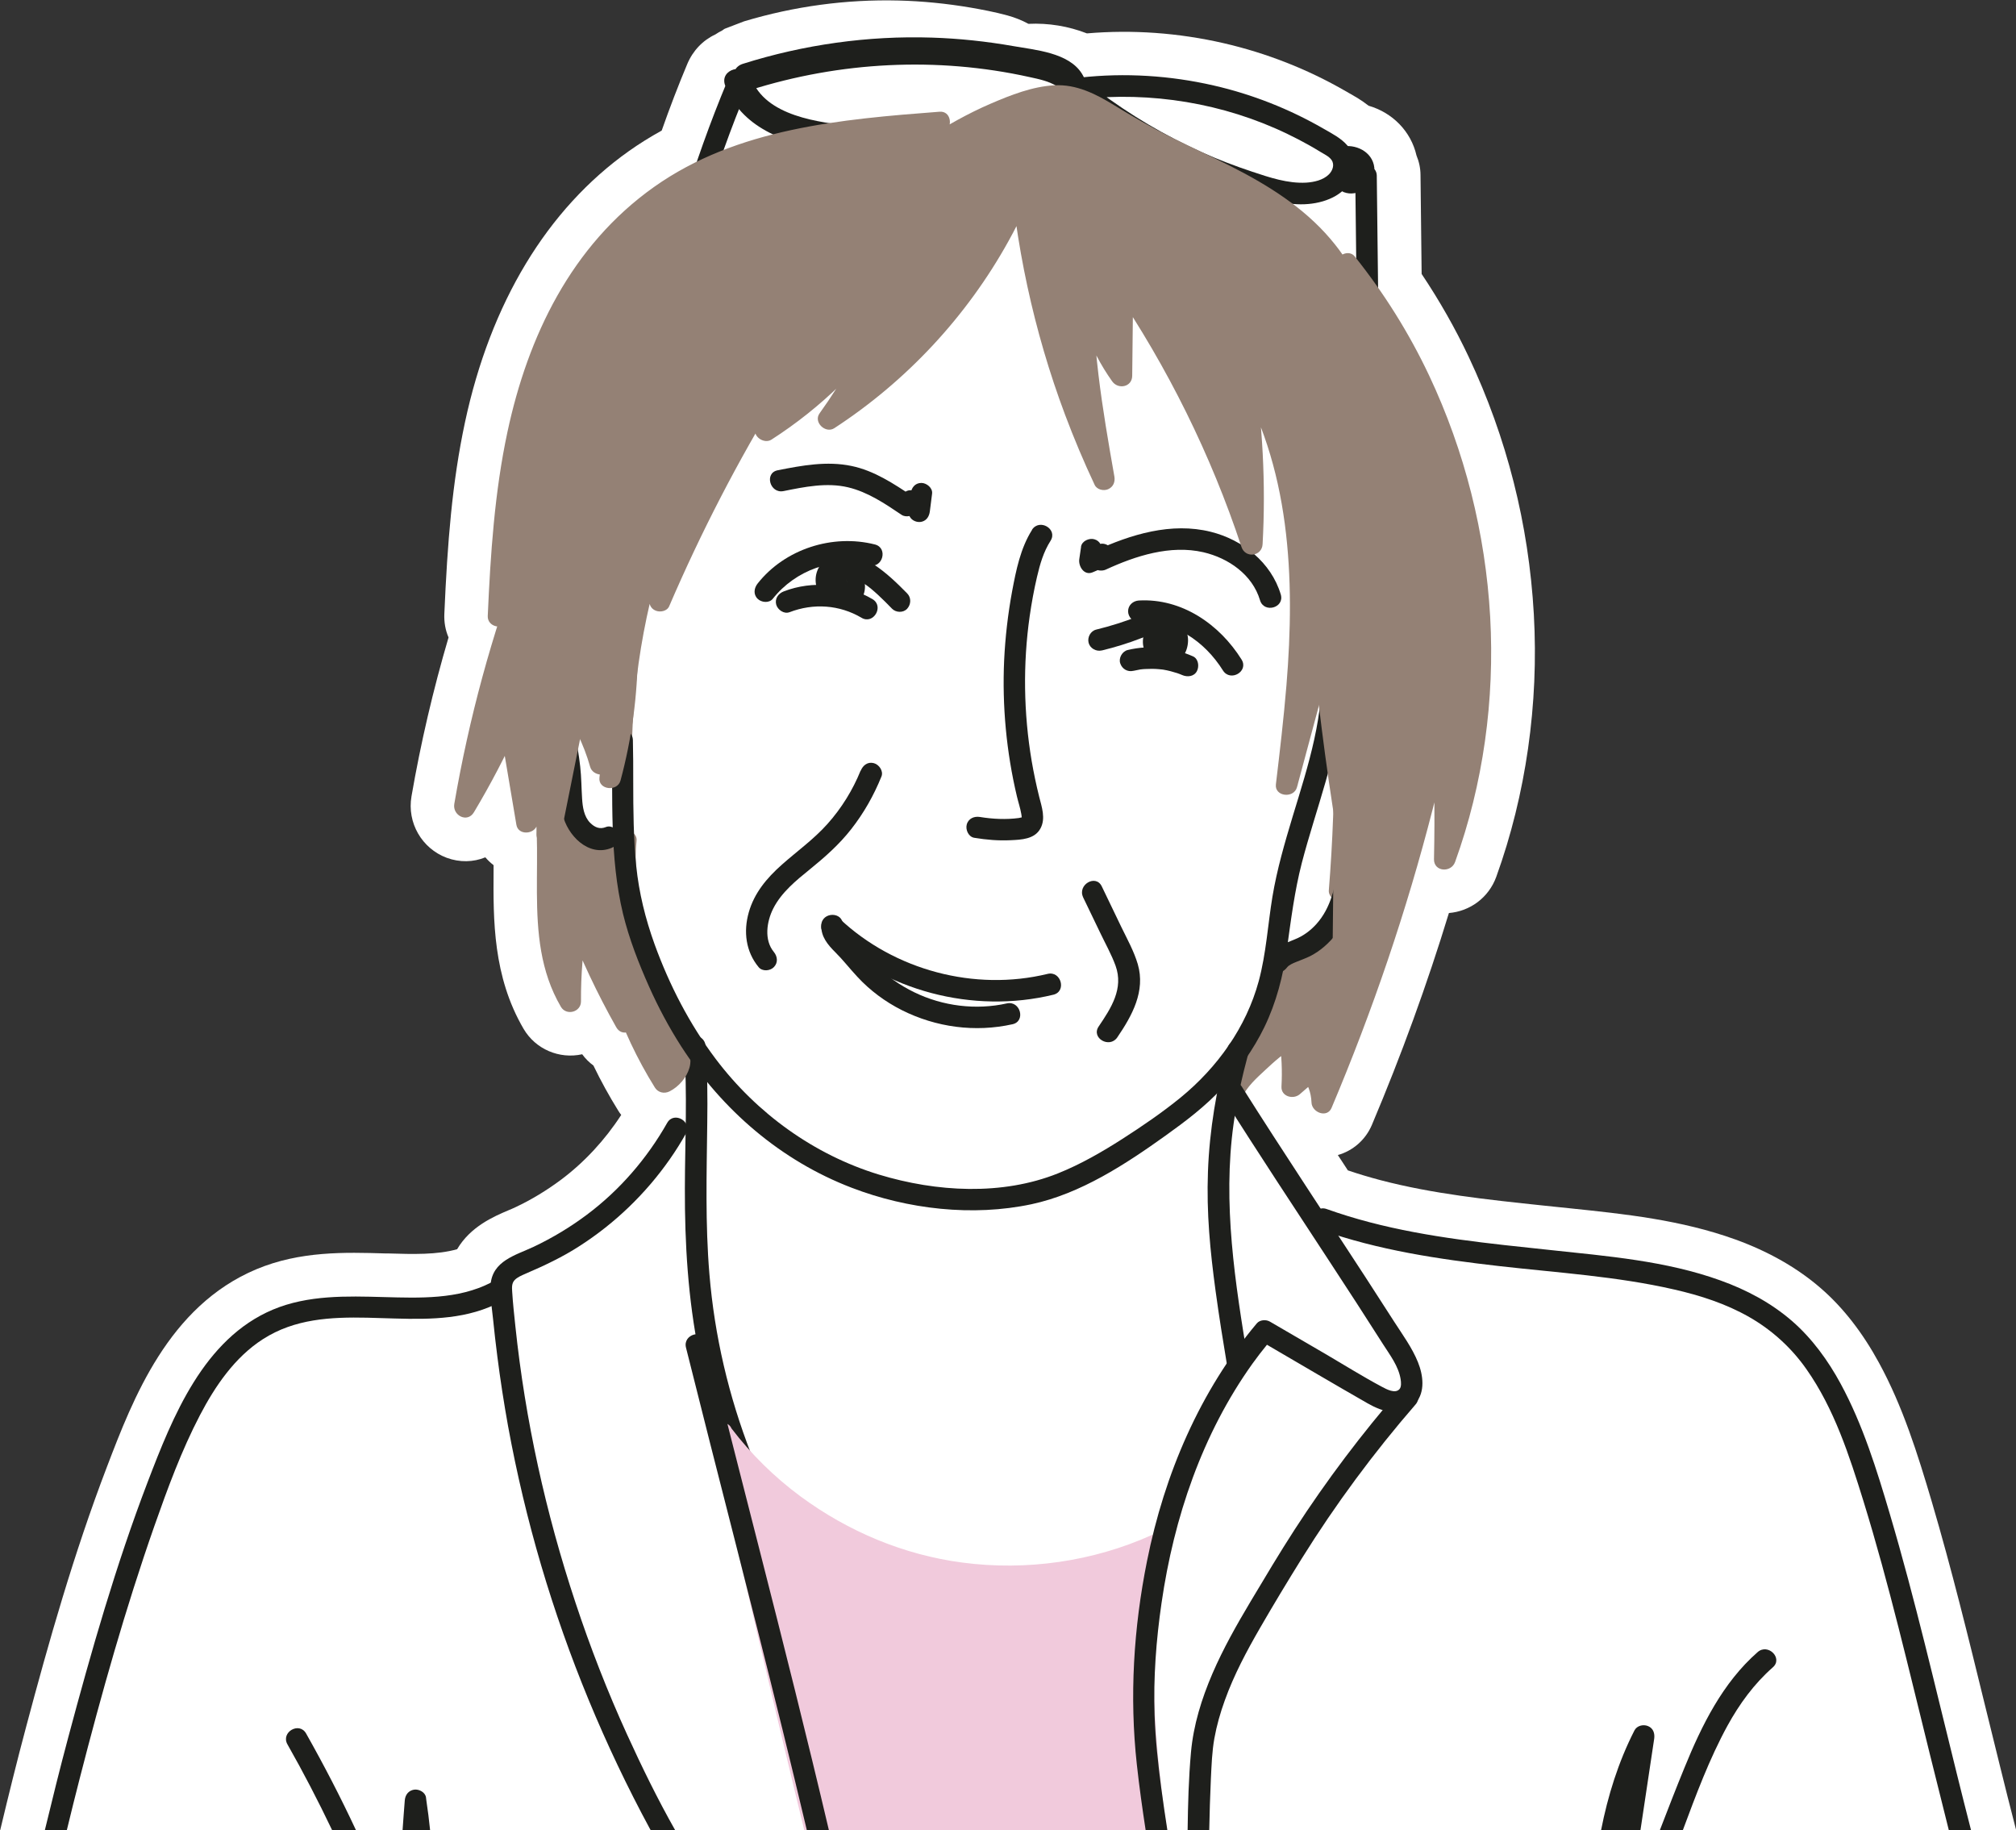 <svg width="195" height="177" viewBox="0 0 195 177" fill="none" xmlns="http://www.w3.org/2000/svg">
<rect x="0" y="0" width="195" height="177" fill="#333333" stroke="none"/>
<g clip-path="url(#clip0_62_4360)">
<path d="M70.103 2.78C70.011 2.838 69.928 2.888 69.846 2.955C69.621 3.063 69.406 3.188 69.198 3.329C67.995 3.887 67.016 4.894 66.469 6.209C65.614 8.249 64.784 10.405 64.004 12.627C62.892 13.243 61.831 13.901 60.835 14.608C52.928 20.21 47.443 29.292 44.971 40.862C43.734 46.664 43.278 52.465 42.979 59.383C42.946 60.19 43.087 60.956 43.386 61.647C41.892 66.724 40.689 71.885 39.801 77.021C39.362 79.56 40.797 82.057 43.203 82.956C44.465 83.422 45.784 83.389 46.945 82.914C47.186 83.197 47.452 83.447 47.742 83.672C47.742 83.838 47.742 84.013 47.742 84.18C47.709 88.983 47.675 94.426 50.646 99.504C51.799 101.468 54.097 102.451 56.313 101.959C56.62 102.384 56.993 102.75 57.4 103.05C58.122 104.548 58.926 106.005 59.789 107.395C59.881 107.545 59.98 107.695 60.088 107.828C58.512 110.258 56.52 112.406 54.264 114.096C52.878 115.128 51.401 116.027 49.858 116.751C49.625 116.859 49.385 116.968 49.136 117.067C47.767 117.65 45.51 118.616 44.216 120.813C42.282 121.363 39.951 121.296 37.511 121.221H37.246C33.388 121.105 29.015 120.98 24.792 122.753C16.287 126.324 12.861 135.28 10.355 141.831C7.127 150.263 4.688 158.895 2.539 166.961C1.651 170.282 0.821 173.637 0.017 177.008H195.017C194.452 174.835 193.913 172.68 193.39 170.557C192.917 168.651 192.453 166.745 191.98 164.838C190.403 158.404 188.777 151.753 186.86 145.252C185.475 140.574 184.048 136.021 181.758 131.817C180.165 128.887 178.273 126.448 176.116 124.584C173.851 122.619 171.079 121.038 167.86 119.873C162.6 117.975 157.148 117.409 151.871 116.859L149.308 116.593C143.798 116.01 138.596 115.461 133.535 114.137C132.464 113.854 131.402 113.538 130.373 113.188L129.793 112.298C129.668 112.098 129.535 111.907 129.403 111.707C130.846 111.299 132.074 110.258 132.697 108.793C135.543 102.059 138.04 95.201 140.147 88.3C142.189 88.133 143.997 86.81 144.727 84.804C147.598 76.863 148.851 68.081 148.362 59.408C147.872 50.701 145.748 42.327 142.064 34.519C140.77 31.772 139.235 29.075 137.509 26.495L137.401 16.939C137.401 16.281 137.26 15.632 137.011 15.033C136.48 12.71 134.704 10.896 132.373 10.222C131.693 9.68 131.004 9.298 130.448 8.981L130.158 8.815C126.482 6.692 122.516 5.136 118.367 4.178C113.978 3.171 109.531 2.855 105.133 3.229C103.341 2.53 101.408 2.214 99.475 2.305C98.852 1.964 98.164 1.689 97.434 1.49C96.181 1.148 94.953 0.924 93.916 0.741C91.567 0.341 89.211 0.108 86.904 0.05C81.843 -0.075 76.823 0.607 71.97 2.064" fill="white"/>
<path d="M70.144 8.24C71.621 12.294 75.894 13.842 79.827 14.458C84.756 15.224 89.825 15.357 94.729 14.358C97.193 13.859 99.599 13.035 101.839 11.886C103.615 10.979 106.104 9.439 104.644 7.117C103.366 5.086 100.147 4.836 98.031 4.461C95.426 4.004 92.787 3.721 90.14 3.637C83.959 3.438 77.745 4.312 71.845 6.176C70.244 6.684 70.924 9.223 72.542 8.715C81.254 5.96 90.63 5.469 99.566 7.45C100.512 7.658 101.408 7.833 102.238 8.34C102.578 8.54 102.445 8.474 102.263 8.632C101.856 8.981 101.284 9.223 100.819 9.472C98.993 10.438 97.044 11.137 95.036 11.612C90.97 12.585 86.73 12.636 82.582 12.203C79.263 11.853 74.011 11.254 72.667 7.558C72.094 5.985 69.564 6.659 70.136 8.257L70.144 8.24Z" fill="#1E1F1C"/>
<path d="M72.667 140.641C70.484 135.047 69.115 129.187 68.618 123.211C68.211 118.358 68.352 113.497 68.41 108.627C68.443 106.13 68.435 103.641 68.244 101.152C68.145 99.821 66.062 99.812 66.162 101.152C66.51 105.739 66.253 110.342 66.245 114.928C66.228 120.281 66.552 125.633 67.614 130.885C68.327 134.406 69.356 137.853 70.667 141.19C70.874 141.715 71.364 142.081 71.945 141.923C72.443 141.781 72.874 141.166 72.675 140.641H72.667Z" fill="#1E1F1C"/>
<path d="M111.821 177C108.959 157.13 111.921 149.373 111.921 149.373C104.802 152.602 96.579 153.335 89.004 151.404C81.428 149.472 74.55 144.903 69.821 138.651C69.821 138.651 75.131 161.75 78.881 177H111.829H111.821Z" fill="#F1CADC"/>
<path d="M70.974 148.257C72.509 154.841 74.052 161.417 75.62 167.985C76.342 170.99 77.055 173.995 77.794 177H79.951C79.379 174.669 78.806 172.33 78.242 169.991C76.624 163.282 75.048 156.556 73.48 149.83C72.915 147.408 72.401 144.969 71.837 142.547C79.528 150.421 90.547 154.558 101.615 153.26C104.619 152.91 107.548 152.194 110.36 151.12C110.111 152.336 109.97 153.584 109.846 154.775C109.207 160.793 109.564 166.928 110.253 172.921C110.41 174.278 110.584 175.634 110.784 176.983H112.874C112.85 176.841 112.825 176.7 112.808 176.55C111.862 169.916 111.298 163.132 111.787 156.439C111.821 155.932 111.87 155.432 111.92 154.925C111.945 154.7 111.97 154.483 111.995 154.259C112.011 154.15 112.02 154.034 112.036 153.926C112.045 153.859 112.053 153.801 112.061 153.767C112.161 153.077 112.269 152.394 112.401 151.711C112.534 151.029 112.733 150.38 112.908 149.714C112.908 149.689 112.924 149.664 112.932 149.639C113.298 148.69 112.136 148.132 111.406 148.457C105.714 151.021 99.284 151.936 93.094 151.12C87.427 150.38 82.017 148.107 77.421 144.711C74.915 142.863 72.65 140.632 70.758 138.152C70.6 137.794 70.293 137.627 69.962 137.611C69.746 137.569 69.522 137.602 69.298 137.727C68.899 137.96 68.642 138.56 68.841 139.009C69.547 142.081 70.26 145.161 70.974 148.232V148.257Z" fill="#F1CADC"/>
<path d="M70.352 7.841C68.692 11.82 67.24 15.882 66.004 20.011C65.622 21.301 67.63 21.851 68.012 20.569C69.24 16.44 70.692 12.37 72.36 8.399C72.575 7.883 72.127 7.25 71.629 7.117C71.032 6.951 70.567 7.325 70.352 7.85V7.841Z" fill="#1E1F1C"/>
<path d="M104.52 9.589C111.332 8.832 118.343 9.972 124.524 12.952C125.229 13.293 125.926 13.651 126.607 14.034C126.98 14.242 127.345 14.459 127.71 14.683C128.075 14.908 128.556 15.124 128.797 15.474C129.112 15.932 128.897 16.515 128.532 16.872C127.976 17.422 127.104 17.613 126.349 17.663C124.566 17.763 122.798 17.164 121.122 16.606C119.446 16.048 117.87 15.449 116.293 14.742C112.709 13.135 109.315 11.121 106.179 8.765C105.731 8.424 105.017 8.69 104.752 9.14C104.445 9.672 104.677 10.23 105.125 10.571C108.237 12.902 111.597 14.9 115.14 16.498C116.94 17.314 118.791 18.038 120.666 18.654C122.541 19.27 124.566 19.911 126.565 19.728C128.391 19.569 130.415 18.712 130.921 16.764C131.17 15.807 130.971 14.816 130.324 14.067C129.718 13.36 128.814 12.902 128.017 12.444C124.715 10.538 121.106 9.115 117.388 8.266C113.174 7.3 108.809 7.025 104.511 7.5C103.955 7.558 103.474 7.933 103.474 8.54C103.474 9.056 103.955 9.647 104.511 9.581L104.52 9.589Z" fill="#1E1F1C"/>
<path d="M130.49 16.174C130.88 16.124 131.012 16.765 130.531 16.573L129.975 18.588C131.029 18.846 132.149 18.554 132.863 17.705L131.087 16.964C131.137 20.985 131.178 25.014 131.228 29.034C131.245 30.374 133.327 30.383 133.311 29.034C133.261 25.014 133.219 20.985 133.17 16.964C133.161 16.115 132 15.508 131.394 16.224C131.162 16.507 130.905 16.657 130.531 16.565C129.204 16.24 128.756 18.096 129.975 18.579C131.336 19.12 132.921 17.938 132.946 16.507C132.971 14.875 131.394 13.951 129.934 14.151C129.378 14.226 129.071 14.942 129.204 15.433C129.37 16.032 129.925 16.24 130.481 16.165L130.49 16.174Z" fill="#1E1F1C"/>
<path d="M80.574 55.362C80.723 55.362 80.864 55.37 81.013 55.387C81.063 55.387 81.171 55.412 81.063 55.387C81.138 55.395 81.204 55.412 81.279 55.429C81.561 55.487 81.843 55.57 82.117 55.67C82.183 55.695 82.258 55.72 82.324 55.745C82.225 55.703 82.349 55.753 82.382 55.77C82.515 55.828 82.648 55.895 82.781 55.962C83.055 56.103 83.328 56.27 83.585 56.444C84.083 56.777 84.44 57.085 84.913 57.518C85.386 57.951 85.834 58.409 86.282 58.867C86.664 59.258 87.377 59.283 87.751 58.867C88.124 58.45 88.157 57.809 87.751 57.393C85.784 55.387 83.561 53.348 80.59 53.273C80.043 53.256 79.528 53.764 79.553 54.313C79.578 54.863 80.01 55.346 80.59 55.354L80.574 55.362Z" fill="#1E1F1C"/>
<path d="M80.043 54.047C79.089 54.554 78.699 55.745 78.981 56.752C79.238 57.684 80.043 58.558 81.005 58.767C81.561 58.883 82.101 58.825 82.607 58.558C83.113 58.292 83.461 57.826 83.594 57.301C83.851 56.328 83.42 55.129 82.482 54.688C81.885 54.405 81.188 54.405 80.64 54.796C80.383 54.979 80.151 55.196 80.018 55.487C79.836 55.87 79.802 56.236 79.877 56.652C79.927 56.894 80.151 57.152 80.358 57.276C80.582 57.41 80.914 57.46 81.163 57.385C81.412 57.31 81.661 57.143 81.785 56.902C81.918 56.644 81.943 56.386 81.893 56.094V56.061C81.893 56.153 81.91 56.244 81.926 56.336C81.926 56.286 81.926 56.236 81.926 56.186L81.893 56.461C81.901 56.403 81.918 56.344 81.943 56.286L81.835 56.536C81.86 56.477 81.893 56.427 81.926 56.377L81.76 56.586C81.81 56.527 81.86 56.477 81.918 56.427L81.711 56.594C81.777 56.552 81.835 56.511 81.91 56.477L81.661 56.586C81.719 56.561 81.777 56.544 81.844 56.536L81.57 56.569C81.636 56.569 81.694 56.561 81.76 56.569L81.487 56.536C81.561 56.544 81.636 56.569 81.711 56.594L81.462 56.486C81.537 56.519 81.603 56.561 81.661 56.602L81.454 56.436C81.528 56.494 81.595 56.561 81.653 56.627L81.487 56.419C81.553 56.502 81.603 56.594 81.653 56.694L81.545 56.444C81.595 56.561 81.628 56.669 81.644 56.794L81.611 56.519C81.628 56.644 81.628 56.76 81.611 56.877L81.644 56.602C81.628 56.694 81.611 56.777 81.578 56.869L81.686 56.619C81.653 56.702 81.611 56.777 81.553 56.844L81.719 56.636C81.669 56.702 81.611 56.752 81.553 56.802L81.76 56.636C81.686 56.694 81.603 56.735 81.52 56.777L81.769 56.669C81.669 56.71 81.561 56.735 81.454 56.752L81.727 56.719C81.619 56.727 81.512 56.727 81.404 56.719L81.677 56.752C81.561 56.735 81.445 56.702 81.337 56.652L81.586 56.76C81.445 56.702 81.321 56.619 81.205 56.527L81.412 56.694C81.279 56.586 81.163 56.469 81.064 56.336L81.23 56.544C81.138 56.419 81.055 56.286 80.997 56.144L81.105 56.394C81.047 56.253 81.005 56.103 80.981 55.945L81.014 56.219C80.997 56.103 80.997 55.978 81.014 55.861L80.981 56.136C80.997 56.02 81.022 55.92 81.064 55.812L80.956 56.061C80.997 55.953 81.055 55.861 81.122 55.77L80.956 55.978C81.014 55.903 81.08 55.828 81.155 55.77L80.947 55.936C81.005 55.895 81.064 55.853 81.122 55.828C81.603 55.57 81.794 54.862 81.495 54.396C81.18 53.905 80.591 53.747 80.068 54.022L80.043 54.047Z" fill="#1E1F1C"/>
<path d="M110.153 60.174C113.572 59.983 116.526 62.022 118.293 64.844C119.006 65.976 120.807 64.935 120.093 63.787C117.961 60.374 114.302 57.843 110.153 58.076C109.589 58.11 109.116 58.534 109.116 59.117C109.116 59.658 109.589 60.191 110.153 60.157V60.174Z" fill="#1E1F1C"/>
<path d="M106.593 62.904C107.888 62.588 109.157 62.197 110.394 61.714C110.958 61.497 111.505 61.264 112.086 61.106C112.551 60.981 113.057 60.881 113.464 61.065C113.978 61.297 114.584 61.214 114.891 60.69C115.148 60.24 115.032 59.491 114.517 59.258C113.065 58.609 111.655 58.992 110.236 59.55C108.817 60.107 107.465 60.54 106.029 60.89C105.482 61.023 105.158 61.639 105.299 62.172C105.44 62.704 106.029 63.037 106.577 62.904H106.593Z" fill="#1E1F1C"/>
<path d="M112.535 59.608C111.647 59.807 110.825 60.54 110.618 61.447C110.518 61.897 110.51 62.396 110.684 62.829C110.809 63.137 110.933 63.353 111.149 63.611C111.29 63.778 111.481 63.928 111.68 64.028C112.178 64.286 112.717 64.361 113.265 64.244C113.812 64.128 114.252 63.753 114.543 63.303C114.791 62.904 114.916 62.388 114.916 61.922C114.916 61.406 114.75 60.848 114.377 60.482C113.821 59.941 112.958 59.882 112.294 60.274C111.713 60.615 111.373 61.231 111.34 61.897C111.315 62.446 111.838 62.962 112.377 62.937C112.966 62.912 113.389 62.479 113.414 61.897C113.414 61.872 113.414 61.855 113.414 61.83L113.381 62.105C113.389 62.022 113.414 61.955 113.439 61.88L113.331 62.13C113.364 62.055 113.406 61.988 113.447 61.93L113.281 62.138C113.331 62.08 113.389 62.022 113.447 61.972L113.24 62.138C113.298 62.096 113.348 62.063 113.414 62.038L113.165 62.147C113.232 62.121 113.29 62.105 113.356 62.088L113.082 62.121C113.149 62.113 113.215 62.113 113.281 62.121L113.008 62.088C113.066 62.088 113.115 62.105 113.165 62.13L112.916 62.022C112.958 62.038 112.999 62.063 113.032 62.088L112.825 61.922C112.825 61.922 112.9 61.988 112.933 62.03L112.767 61.822C112.808 61.872 112.833 61.922 112.867 61.98L112.759 61.73C112.8 61.822 112.817 61.913 112.833 62.013L112.8 61.739C112.817 61.872 112.817 62.013 112.8 62.147L112.833 61.872C112.808 62.03 112.775 62.188 112.709 62.338L112.817 62.088C112.775 62.18 112.725 62.263 112.667 62.346L112.833 62.138C112.775 62.213 112.709 62.288 112.634 62.346L112.842 62.18C112.775 62.23 112.709 62.263 112.634 62.296L112.883 62.188C112.8 62.221 112.709 62.246 112.626 62.263L112.9 62.23C112.784 62.246 112.676 62.246 112.56 62.23L112.833 62.263C112.734 62.246 112.634 62.221 112.535 62.18L112.784 62.288C112.701 62.246 112.626 62.205 112.551 62.147L112.759 62.313C112.684 62.255 112.626 62.188 112.568 62.121L112.734 62.33C112.676 62.246 112.618 62.163 112.576 62.063L112.684 62.313C112.634 62.196 112.601 62.072 112.584 61.947L112.618 62.221C112.601 62.105 112.601 61.997 112.618 61.88L112.584 62.155C112.601 62.038 112.626 61.93 112.667 61.822L112.56 62.072C112.609 61.955 112.676 61.847 112.75 61.739L112.584 61.947C112.667 61.847 112.759 61.755 112.858 61.672L112.651 61.839C112.767 61.755 112.883 61.68 113.016 61.622L112.767 61.73C112.867 61.689 112.966 61.655 113.066 61.639C113.315 61.58 113.564 61.372 113.688 61.156C113.812 60.94 113.871 60.598 113.796 60.349C113.613 59.791 113.082 59.491 112.518 59.616L112.535 59.608Z" fill="#1E1F1C"/>
<path d="M104.569 52.882L104.395 54.072C104.295 54.755 104.851 55.687 105.673 55.354C106.22 55.138 106.718 54.888 107.191 54.538L105.664 53.356C105.59 53.54 105.515 53.723 105.432 53.906C105.042 54.846 106.245 55.413 106.959 55.088C109.838 53.756 113.206 52.674 116.393 53.407C118.824 53.972 121.139 55.571 121.877 58.051C122.259 59.333 124.267 58.792 123.885 57.493C122.956 54.389 120.193 52.2 117.123 51.434C113.306 50.476 109.373 51.683 105.905 53.282L107.432 54.464C107.506 54.281 107.581 54.097 107.664 53.914C108.004 53.099 106.834 52.216 106.137 52.732C105.822 52.965 105.482 53.19 105.117 53.34L106.394 54.622L106.569 53.431C106.652 52.874 106.428 52.308 105.839 52.15C105.349 52.016 104.644 52.316 104.561 52.882H104.569Z" fill="#1E1F1C"/>
<path d="M88.058 47.737L87.842 49.435L89.784 48.911C89.543 48.453 89.228 48.054 88.838 47.721C88.498 47.429 87.975 47.288 87.577 47.554C87.261 47.762 86.996 48.012 86.83 48.362L88.257 47.987C86.44 46.772 84.54 45.515 82.366 45.065C79.985 44.566 77.57 45.015 75.222 45.481C73.911 45.74 74.467 47.754 75.778 47.496C77.811 47.088 79.968 46.639 82.034 47.13C83.951 47.587 85.602 48.711 87.212 49.793C87.651 50.085 88.406 49.91 88.639 49.419C88.722 49.261 88.722 49.244 88.639 49.361L87.378 49.194C87.643 49.427 87.834 49.652 88 49.968C88.216 50.376 88.747 50.568 89.178 50.451C89.659 50.318 89.883 49.91 89.942 49.444L90.157 47.746C90.232 47.188 89.626 46.705 89.12 46.705C88.498 46.705 88.149 47.188 88.083 47.746L88.058 47.737Z" fill="#1E1F1C"/>
<path d="M99.823 51.251C98.703 53.024 98.28 55.155 97.898 57.186C97.492 59.383 97.235 61.614 97.127 63.853C96.928 68.265 97.343 72.726 98.363 77.022C98.496 77.588 98.687 78.145 98.786 78.72C98.811 78.853 98.853 79.044 98.786 79.177C98.886 78.978 98.72 79.086 98.546 79.111C97.318 79.277 96.007 79.211 94.787 79.011C94.231 78.919 93.667 79.153 93.509 79.743C93.376 80.243 93.675 80.934 94.24 81.025C95.401 81.217 96.571 81.317 97.749 81.258C98.786 81.209 100.072 81.167 100.637 80.126C101.168 79.153 100.761 78.029 100.512 77.038C100.23 75.906 99.989 74.757 99.79 73.6C99.01 68.989 98.936 64.211 99.599 59.583C99.782 58.309 100.014 57.044 100.305 55.795C100.595 54.547 100.935 53.373 101.616 52.3C102.337 51.159 100.537 50.11 99.815 51.242L99.823 51.251Z" fill="#1E1F1C"/>
<path d="M98.595 14.867C99.334 25.755 102.13 36.492 106.776 46.356C105.606 39.706 104.436 32.988 104.719 26.246C105.042 29.867 106.345 33.396 108.469 36.351C108.502 33.313 108.535 30.274 108.568 27.236C113.895 35.061 118.119 43.634 121.081 52.624C121.404 46.881 121.114 41.096 120.218 35.41C123.835 41.295 125.395 48.271 125.735 55.171C126.075 62.08 125.262 68.981 124.441 75.848C126.075 69.78 127.702 63.712 129.336 57.635C130.257 67.091 130.332 76.63 129.56 86.095C129.842 83.365 130.714 80.692 132.108 78.32C132.547 84.779 131.435 91.347 128.897 97.299C128.697 97.757 128.531 98.364 128.905 98.68C129.278 98.997 129.826 98.081 129.328 98.106C129.726 97.94 129.527 98.864 129.129 98.68C128.731 98.497 128.747 97.94 128.822 97.515C129.328 94.627 129.826 91.738 130.332 88.85C129.303 90.04 128.283 91.231 127.254 92.429C126.225 92.238 125.105 92.654 124.441 93.478C123.885 94.169 123.669 95.06 123.47 95.925C122.856 98.547 119.853 102.992 119.239 105.614C119.836 104.133 123.354 101.045 124.765 100.287C125.022 101.852 125.105 103.45 125.013 105.04C125.619 104.516 126.233 103.991 126.839 103.458C127.519 104.349 127.901 105.456 127.917 106.572C132.97 94.635 136.878 82.199 139.558 69.505C139.791 74.008 139.857 78.528 139.758 83.04C146.694 63.953 142.985 41.345 130.315 25.497C130.39 28.102 130.838 30.691 131.643 33.171C131.834 27.602 127.826 22.691 123.196 19.603C118.575 16.515 113.215 14.7 108.477 11.795C106.727 10.713 104.959 9.456 102.918 9.265C101.707 9.148 100.487 9.431 99.317 9.789C93.733 11.504 88.888 14.992 84.158 18.421C85.975 15.824 88.265 13.577 90.887 11.804C82.416 12.445 73.629 13.185 66.236 17.381C63.93 18.688 61.806 20.319 59.939 22.2C55.243 26.945 52.297 33.205 50.638 39.672C48.97 46.14 48.514 52.857 48.223 59.533C49.327 57.619 50.43 55.696 51.534 53.781C48.563 61.614 46.356 69.73 44.946 77.987C46.564 75.299 48.016 72.518 49.302 69.663C49.849 72.926 50.405 76.189 50.953 79.452C51.376 77.837 51.791 76.231 52.214 74.616C54.131 81.908 51.293 90.34 55.16 96.808C55.135 94.152 55.359 91.497 55.823 88.883C57.143 92.296 58.703 95.609 60.503 98.78C60.636 97.865 60.52 96.916 60.188 96.058C61.192 99.055 62.552 101.927 64.228 104.599C65.083 104.208 65.946 103.034 65.705 102.118C63.905 95.218 59.723 88.326 60.511 81.234C57.732 81.042 55.79 85.212 54.844 75.815C54.562 73.034 54.562 70.254 54.994 67.491C56.388 69.389 57.433 71.544 58.055 73.817C58.52 70.937 59.159 68.082 59.955 65.277C59.989 67.349 60.022 69.414 60.055 71.486C60.287 63.429 61.963 55.413 64.975 47.938C63.822 48.912 62.66 49.894 61.507 50.868C62.826 49.611 64.145 48.354 65.473 47.089C64.909 50.735 64.353 54.389 63.789 58.035C67.73 48.837 72.534 40.014 78.118 31.715C76.765 34.994 75.405 38.274 74.052 41.553C78.732 38.565 82.789 34.603 85.884 29.983C84.399 33.687 82.466 37.208 80.134 40.446C88.896 34.761 95.791 26.246 99.525 16.473" fill="#948175"/>
<path d="M97.558 14.866C98.156 23.49 99.981 32.014 103.018 40.105C103.881 42.402 104.835 44.666 105.88 46.889C106.096 47.355 106.743 47.505 107.183 47.313C107.689 47.088 107.88 46.605 107.789 46.081C106.635 39.53 105.507 32.929 105.764 26.245H103.682C104.038 30.066 105.349 33.745 107.573 36.875C108.145 37.691 109.498 37.449 109.514 36.35C109.548 33.312 109.581 30.274 109.614 27.236L107.672 27.76C112.941 35.518 117.131 43.983 120.085 52.898C120.458 54.022 122.068 53.814 122.126 52.624C122.45 46.772 122.126 40.92 121.23 35.135L119.33 35.943C124.856 45.007 125.279 55.97 124.433 66.275C124.167 69.48 123.794 72.668 123.412 75.856C123.271 77.046 125.155 77.246 125.453 76.13C127.088 70.062 128.714 63.994 130.349 57.918L128.308 57.643C129.22 67.099 129.295 76.63 128.532 86.103C128.49 86.669 129.046 87.143 129.569 87.143C130.183 87.143 130.548 86.66 130.606 86.103C130.888 83.547 131.726 81.075 133.012 78.861L131.07 78.336C131.386 83.089 130.88 87.842 129.544 92.412C129.212 93.544 128.83 94.668 128.407 95.767C128.034 96.724 127.362 97.806 127.777 98.847C128.191 99.887 129.411 100.12 130.15 99.304C130.946 98.422 130.498 97.215 129.328 97.082L129.602 99.129L129.685 99.113H129.129L129.187 99.129L128.731 98.863L128.772 98.905L128.507 98.447C128.432 98.255 128.615 97.906 128.764 97.823L129.287 97.681C129.594 98.106 129.768 98.214 129.809 98.006C129.809 97.981 129.809 97.948 129.809 97.922C129.851 97.856 129.843 97.656 129.851 97.581C129.917 97.182 129.992 96.782 130.058 96.374C130.199 95.575 130.34 94.768 130.481 93.969C130.763 92.362 131.037 90.756 131.319 89.157C131.477 88.234 130.324 87.276 129.577 88.142C128.548 89.332 127.528 90.523 126.499 91.721L127.511 91.455C125.769 91.197 124.051 91.896 123.188 93.486C122.5 94.751 122.358 96.249 121.769 97.565C120.608 100.137 118.89 102.601 118.218 105.364C118.094 105.864 118.334 106.396 118.824 106.596C119.255 106.771 119.919 106.654 120.127 106.172C120.583 105.106 121.57 104.24 122.417 103.45C123.263 102.659 124.217 101.801 125.271 101.227L123.744 100.603C123.976 102.085 124.034 103.583 123.952 105.081C123.902 106.047 125.088 106.371 125.727 105.822C126.366 105.273 126.947 104.773 127.552 104.24L125.918 104.032C126.49 104.806 126.822 105.655 126.856 106.621C126.889 107.587 128.366 108.169 128.797 107.145C132.763 97.756 136.057 88.092 138.588 78.212C139.301 75.431 139.948 72.635 140.546 69.829L138.505 69.555C138.737 74.058 138.803 78.578 138.704 83.089C138.679 84.321 140.363 84.43 140.745 83.364C143.475 75.806 144.587 67.673 144.139 59.649C143.682 51.583 141.683 43.634 138.239 36.325C136.298 32.214 133.875 28.351 131.037 24.797C130.465 24.081 129.229 24.689 129.262 25.538C129.353 28.235 129.801 30.915 130.631 33.487C130.988 34.602 132.647 34.411 132.672 33.212C132.771 29.417 131.095 25.921 128.673 23.09C126.067 20.036 122.632 17.896 119.089 16.098C117.173 15.124 115.215 14.234 113.29 13.277C111.365 12.319 109.573 11.279 107.764 10.172C105.955 9.065 104.113 8.141 101.997 8.249C99.881 8.357 97.766 9.189 95.816 10.03C91.41 11.928 87.494 14.758 83.627 17.563L85.054 18.995C86.78 16.556 88.946 14.434 91.41 12.752C92.19 12.219 91.991 10.721 90.887 10.804C81.387 11.528 71.289 12.394 63.266 18.079C55.243 23.765 51.061 32.546 49.086 41.761C47.833 47.613 47.443 53.614 47.178 59.574C47.136 60.623 48.613 60.973 49.119 60.099C50.223 58.184 51.326 56.261 52.43 54.347L50.53 53.539C47.568 61.372 45.361 69.48 43.942 77.745C43.751 78.861 45.203 79.627 45.842 78.553C47.452 75.864 48.904 73.084 50.198 70.229L48.298 69.979C48.846 73.242 49.401 76.505 49.949 79.768C50.123 80.817 51.708 80.709 51.957 79.768C52.38 78.153 52.795 76.547 53.218 74.932H51.21C53.102 82.299 50.231 90.498 54.255 97.373C54.778 98.264 56.197 97.889 56.197 96.849C56.18 94.285 56.388 91.73 56.827 89.199H54.819C56.172 92.695 57.765 96.083 59.607 99.346C60.163 100.328 61.432 99.77 61.548 98.822C61.673 97.806 61.548 96.782 61.2 95.825C60.744 94.576 58.761 95.092 59.192 96.383C60.238 99.463 61.623 102.417 63.341 105.173C63.648 105.672 64.253 105.805 64.768 105.547C65.656 105.098 66.419 104.215 66.693 103.25C66.967 102.284 66.552 101.202 66.253 100.237C65.606 98.131 64.809 96.083 64.046 94.019C62.544 89.94 61.109 85.703 61.573 81.291C61.632 80.709 61.042 80.276 60.536 80.251C59.831 80.209 59.134 80.392 58.47 80.634C58.205 80.734 57.939 80.834 57.666 80.917C57.541 80.95 57.408 80.975 57.292 81.008C57.11 81.067 57.441 81.058 57.342 81.008C57.309 80.992 57.184 81.008 57.143 81.008C56.985 81.017 57.416 81.058 57.201 81.008C57.151 81 56.993 80.933 57.159 81.008C57.35 81.092 57.134 80.975 57.101 80.967C56.985 80.933 57.267 81.117 57.101 80.95C56.952 80.808 57.093 80.95 57.076 80.942C57.027 80.867 56.977 80.8 56.935 80.725C56.886 80.642 56.844 80.55 56.803 80.467C56.703 80.267 56.803 80.484 56.745 80.317C56.222 78.861 56.047 77.287 55.898 75.764C55.641 73.134 55.624 70.462 56.023 67.84L54.123 68.09C55.467 69.938 56.462 71.969 57.085 74.166C57.342 75.09 58.918 75.231 59.093 74.166C59.566 71.286 60.196 68.439 60.993 65.626L58.952 65.351L59.051 71.561C59.076 72.909 61.092 72.901 61.134 71.561C61.374 63.578 63.042 55.695 66.021 48.287C66.187 47.862 65.904 47.321 65.54 47.105C65.116 46.855 64.635 46.964 64.278 47.271L60.81 50.202L62.279 51.675C63.598 50.418 64.917 49.161 66.245 47.896L64.502 46.88L62.818 57.826C62.735 58.342 62.901 58.85 63.424 59.058C63.855 59.233 64.519 59.116 64.726 58.634C67.796 51.492 71.372 44.566 75.438 37.94C76.608 36.034 77.811 34.161 79.056 32.305L77.156 31.498C75.803 34.777 74.442 38.057 73.09 41.337C72.733 42.194 73.903 42.976 74.617 42.519C79.454 39.414 83.602 35.352 86.822 30.574L84.922 29.766C83.461 33.387 81.545 36.817 79.271 39.98C78.657 40.837 79.852 41.961 80.698 41.411C87.676 36.867 93.509 30.615 97.55 23.315C98.712 21.226 99.707 19.045 100.57 16.814C100.769 16.29 100.346 15.665 99.84 15.532C99.251 15.374 98.761 15.732 98.562 16.265C95.708 23.681 90.987 30.341 85.013 35.56C83.32 37.033 81.528 38.382 79.653 39.605L81.08 41.037C83.461 37.716 85.411 34.12 86.938 30.324C87.403 29.167 85.66 28.601 85.038 29.517C82.026 33.986 78.11 37.807 73.579 40.712L75.106 41.894C76.459 38.615 77.819 35.335 79.172 32.055C79.371 31.581 78.998 30.998 78.566 30.823C78.068 30.624 77.562 30.807 77.263 31.248C72.932 37.699 69.066 44.458 65.705 51.475C64.743 53.489 63.822 55.52 62.943 57.577L64.843 58.384L66.527 47.438C66.676 46.447 65.598 45.648 64.784 46.422C63.465 47.679 62.146 48.936 60.818 50.202C59.831 51.142 61.283 52.532 62.287 51.675L65.755 48.745L64.013 47.729C60.968 55.304 59.3 63.395 59.051 71.561H61.134C61.1 69.488 61.067 67.424 61.034 65.351C61.017 64.177 59.317 63.928 58.993 65.076C58.197 67.882 57.566 70.737 57.093 73.617H59.101C58.437 71.253 57.375 69.022 55.931 67.041C55.475 66.408 54.181 66.308 54.031 67.29C53.641 69.821 53.558 72.36 53.758 74.907C53.898 76.796 54.065 78.802 54.662 80.625C54.961 81.549 55.425 82.532 56.371 82.931C57.076 83.231 57.815 83.098 58.512 82.856C58.86 82.731 59.209 82.59 59.566 82.49C59.756 82.432 59.956 82.39 60.146 82.357C59.914 82.398 60.072 82.357 60.204 82.357C60.321 82.357 60.437 82.357 60.553 82.357L59.516 81.316C59.084 85.445 60.238 89.507 61.607 93.353C62.295 95.292 63.05 97.215 63.722 99.163C64.054 100.12 64.361 101.086 64.627 102.06C64.726 102.426 64.776 102.609 64.602 102.95C64.411 103.325 64.096 103.583 63.731 103.774L65.158 104.149C63.532 101.543 62.204 98.772 61.217 95.85L59.209 96.408C59.507 97.215 59.59 97.998 59.483 98.847L61.424 98.322C59.673 95.217 58.138 91.996 56.844 88.675C56.678 88.242 56.33 87.909 55.84 87.909C55.417 87.909 54.911 88.234 54.836 88.675C54.363 91.388 54.123 94.127 54.131 96.882L56.072 96.358C54.197 93.153 54.015 89.415 54.015 85.786C54.015 81.982 54.189 78.128 53.235 74.416C52.978 73.417 51.484 73.425 51.227 74.416C50.804 76.031 50.389 77.637 49.966 79.252H51.974C51.426 75.989 50.87 72.726 50.322 69.463C50.181 68.606 48.779 68.414 48.422 69.213C47.128 72.068 45.676 74.849 44.066 77.537L45.967 78.345C47.385 70.087 49.592 61.98 52.554 54.139C52.978 53.015 51.227 52.332 50.654 53.331C49.551 55.246 48.447 57.169 47.344 59.083L49.285 59.608C49.7 49.943 50.497 39.938 54.936 31.165C56.935 27.203 59.632 23.64 63.092 20.851C66.684 17.955 70.966 16.123 75.405 15.008C80.483 13.726 85.71 13.318 90.912 12.919L90.389 10.971C87.61 12.86 85.229 15.208 83.287 17.963C82.698 18.795 83.876 19.994 84.714 19.395C87.967 17.039 91.244 14.667 94.837 12.835C96.579 11.945 98.396 11.187 100.288 10.68C101.259 10.421 102.279 10.247 103.275 10.43C104.163 10.596 104.984 10.979 105.764 11.412C107.49 12.377 109.124 13.485 110.883 14.4C112.642 15.316 114.543 16.198 116.385 17.089C119.786 18.737 123.188 20.518 125.926 23.182C128.664 25.846 130.73 29.325 130.631 33.237L132.672 32.963C131.9 30.557 131.469 28.085 131.377 25.563L129.602 26.303C134.439 32.372 137.941 39.48 139.998 46.964C142.056 54.447 142.687 62.379 141.79 70.129C141.284 74.466 140.264 78.736 138.779 82.84L140.82 83.114C140.919 78.603 140.853 74.091 140.621 69.58C140.562 68.456 138.828 68.098 138.579 69.305C136.497 79.152 133.684 88.841 130.166 98.264C129.179 100.903 128.142 103.525 127.046 106.122L128.988 106.646C128.938 105.331 128.54 104.066 127.76 103C127.345 102.434 126.673 102.318 126.125 102.792C125.52 103.316 124.906 103.841 124.3 104.374L126.076 105.114C126.167 103.425 126.059 101.752 125.793 100.087C125.686 99.396 124.798 99.171 124.267 99.463C123.064 100.12 121.985 101.086 120.989 102.01C119.994 102.934 118.89 103.932 118.368 105.156L120.268 105.963C120.616 104.548 121.33 103.233 121.985 101.935C122.748 100.436 123.545 98.955 124.142 97.382C124.648 96.041 124.648 93.91 126.366 93.544C126.806 93.453 127.27 93.627 127.685 93.453C128.175 93.245 128.532 92.645 128.863 92.254C129.61 91.388 130.349 90.523 131.095 89.665L129.353 88.65C129.079 90.215 128.805 91.779 128.532 93.344C128.399 94.11 128.266 94.868 128.133 95.633C128.001 96.399 127.801 97.14 127.768 97.898C127.735 98.505 127.918 99.121 128.407 99.512C128.897 99.904 129.643 99.937 130.125 99.479C131.07 98.588 130.481 96.849 129.071 97.182C128.573 97.298 128.249 97.839 128.324 98.33C128.407 98.88 128.814 99.18 129.345 99.238H129.444C129.27 99.204 129.096 99.154 128.922 99.105L128.988 99.146L128.615 98.772L128.648 98.83L128.507 98.305C128.498 98.147 128.664 97.864 128.839 97.831H129.394C129.61 98.264 129.735 98.38 129.76 98.181C129.768 98.114 129.784 98.047 129.809 97.981C129.884 97.814 129.95 97.615 130.017 97.448C130.174 97.065 130.332 96.674 130.49 96.283C130.805 95.467 131.095 94.635 131.353 93.802C131.867 92.162 132.274 90.498 132.581 88.808C133.203 85.378 133.41 81.882 133.186 78.403C133.12 77.404 131.792 76.938 131.245 77.879C129.76 80.434 128.872 83.239 128.556 86.177H130.639C131.402 76.705 131.328 67.174 130.415 57.718C130.307 56.603 128.698 56.228 128.374 57.443C126.739 63.511 125.113 69.58 123.479 75.656L125.52 75.931C126.822 65.001 128.1 53.631 124.731 42.935C123.852 40.154 122.674 37.458 121.155 34.969C120.508 33.903 119.081 34.644 119.255 35.776C120.127 41.37 120.392 47.055 120.077 52.707L122.118 52.432C119.114 43.351 114.866 34.702 109.498 26.795C108.934 25.962 107.573 26.237 107.556 27.319C107.523 30.357 107.49 33.395 107.457 36.434L109.398 35.909C107.39 33.087 106.113 29.791 105.789 26.328C105.665 25.005 103.765 24.963 103.706 26.328C103.441 33.187 104.619 39.988 105.806 46.722L107.706 45.915C104.146 38.331 101.699 30.232 100.437 21.95C100.081 19.628 99.832 17.289 99.674 14.95C99.583 13.618 97.5 13.61 97.591 14.95L97.558 14.866Z" fill="#948175"/>
<path d="M59.175 71.561C59.292 77.171 58.935 82.873 60.262 88.375C60.852 90.797 61.773 93.153 62.785 95.425C63.681 97.431 64.718 99.371 65.904 101.219C69.879 107.37 75.537 112.248 82.383 114.87C87.801 116.951 94.073 117.675 99.782 116.46C104.528 115.444 108.884 112.589 112.775 109.801C114.692 108.427 116.575 107.004 118.185 105.264C119.795 103.525 121.238 101.51 122.292 99.346C123.462 96.932 124.109 94.393 124.482 91.746C124.872 88.958 125.213 86.203 125.918 83.464C127.287 78.22 129.345 73.126 129.842 67.682C129.959 66.375 129.975 65.068 129.867 63.761C129.759 62.454 127.677 62.421 127.785 63.761C128.2 68.997 126.54 74.016 125.038 78.952C124.267 81.508 123.52 84.072 123.08 86.71C122.641 89.349 122.475 92.212 121.753 94.884C120.541 99.354 117.745 103.242 114.194 106.147C112.418 107.595 110.502 108.902 108.569 110.142C106.635 111.382 104.52 112.606 102.329 113.48C96.928 115.644 90.58 115.286 85.021 113.597C78.74 111.682 73.206 107.678 69.232 102.418C66.701 99.055 64.751 95.276 63.316 91.322C62.428 88.858 61.806 86.352 61.54 83.747C61.275 81.142 61.25 78.311 61.25 75.598C61.25 74.258 61.25 72.918 61.217 71.577C61.183 70.237 59.109 70.229 59.134 71.577L59.175 71.561Z" fill="#1E1F1C"/>
<path d="M129.361 83.731C129.212 85.72 128.705 87.835 127.336 89.358C126.747 90.015 126.042 90.531 125.237 90.848C124.233 91.239 123.362 91.614 122.698 92.496C122.358 92.945 122.624 93.661 123.072 93.928C123.603 94.244 124.159 94.003 124.499 93.553C124.665 93.328 125.071 93.154 125.362 93.037C125.818 92.846 126.291 92.687 126.739 92.463C127.718 91.963 128.556 91.206 129.228 90.348C130.697 88.451 131.269 86.103 131.452 83.748C131.493 83.181 130.946 82.707 130.415 82.707C129.817 82.707 129.419 83.19 129.378 83.748L129.361 83.731Z" fill="#1E1F1C"/>
<path d="M53.533 71.336C53.824 72.543 54.023 73.758 54.114 74.999C54.205 76.239 54.147 77.504 54.413 78.728C54.852 80.759 56.919 82.931 59.159 81.999C59.681 81.782 60.047 81.308 59.889 80.717C59.756 80.226 59.134 79.768 58.611 79.984C58.039 80.218 57.541 80.043 57.068 79.56C56.487 78.961 56.354 78.045 56.304 77.238C56.238 76.206 56.238 75.173 56.122 74.141C55.998 73.009 55.807 71.885 55.55 70.778C55.242 69.471 53.235 70.021 53.542 71.336H53.533Z" fill="#1E1F1C"/>
<path d="M129.759 53.29C128.589 60.699 128.921 68.19 129.303 75.648L131.344 75.374C130.108 70.304 129.253 65.16 128.805 59.966H126.722C127.328 66.9 128.199 73.8 129.319 80.668C129.411 81.225 130.099 81.533 130.597 81.4C131.186 81.234 131.419 80.676 131.327 80.118C130.232 73.434 129.386 66.717 128.797 59.974C128.681 58.642 126.598 58.634 126.714 59.974C127.179 65.352 128.042 70.695 129.328 75.94C129.602 77.072 131.435 76.847 131.369 75.665C130.995 68.406 130.614 61.065 131.751 53.856C131.842 53.298 131.609 52.733 131.02 52.574C130.523 52.441 129.826 52.741 129.743 53.307L129.759 53.29Z" fill="#948175"/>
<path d="M129.054 77.054C128.996 82.764 128.93 88.483 128.872 94.193C128.855 95.558 130.838 95.508 130.954 94.193C131.377 89.315 131.801 84.438 132.224 79.568H130.141C130.008 84.096 129.876 88.624 129.751 93.153C129.71 94.493 131.792 94.493 131.834 93.153C131.967 88.624 132.099 84.096 132.224 79.568C132.265 78.211 130.257 78.253 130.141 79.568C129.718 84.446 129.295 89.324 128.872 94.193H130.954C131.012 88.483 131.079 82.764 131.137 77.054C131.153 75.714 129.071 75.706 129.054 77.054Z" fill="#948175"/>
<path d="M59.607 62.979C59.607 67.016 59.068 71.019 58.014 74.915L60.055 75.19C60.545 70.92 61.034 66.649 61.524 62.379C61.656 61.206 59.748 60.972 59.483 62.105C58.744 65.226 57.84 68.297 56.761 71.319L58.288 70.695C58.006 70.487 58.031 69.838 58.022 69.546C57.997 68.764 57.997 67.981 57.989 67.199C57.964 65.584 57.948 63.961 57.923 62.346C57.906 61.206 56.114 60.881 55.882 62.071C54.612 68.373 53.343 74.674 52.081 80.983L54.089 81.541C54.894 75.606 55.699 69.679 56.496 63.744C56.67 62.446 54.936 61.88 54.488 63.187C52.579 68.789 52.222 74.757 51.899 80.625C51.824 81.965 53.907 81.965 53.981 80.625C54.297 74.932 54.645 69.18 56.496 63.744L54.488 63.187C53.683 69.122 52.878 75.048 52.081 80.983C52.007 81.541 52.214 82.107 52.812 82.265C53.326 82.407 53.981 82.09 54.089 81.533C55.359 75.231 56.628 68.93 57.889 62.621L55.848 62.346C55.873 64.285 55.898 66.233 55.923 68.173C55.94 69.754 55.815 71.477 57.242 72.51C57.831 72.934 58.57 72.46 58.769 71.885C59.839 68.864 60.752 65.792 61.49 62.671L59.449 62.396L57.981 75.206C57.848 76.397 59.723 76.597 60.022 75.481C61.117 71.411 61.681 67.207 61.69 62.987C61.69 61.647 59.607 61.638 59.607 62.987V62.979Z" fill="#948175"/>
<path d="M76.367 59.208C78.674 58.317 81.204 58.484 83.337 59.749C84.49 60.432 85.544 58.625 84.39 57.943C81.827 56.436 78.599 56.12 75.811 57.194C75.288 57.394 74.923 57.893 75.081 58.476C75.222 58.975 75.836 59.408 76.359 59.208H76.367Z" fill="#1E1F1C"/>
<path d="M109.639 64.876C109.863 64.826 110.079 64.785 110.303 64.743C110.427 64.727 110.427 64.727 110.311 64.743C110.361 64.743 110.411 64.735 110.452 64.727C110.568 64.718 110.676 64.702 110.792 64.702C111.232 64.677 111.663 64.677 112.103 64.718C112.219 64.727 112.327 64.743 112.443 64.752C112.219 64.718 112.535 64.768 112.551 64.768C112.775 64.81 112.999 64.852 113.215 64.91C113.431 64.968 113.655 65.035 113.871 65.101C113.962 65.135 114.053 65.168 114.144 65.201C114.202 65.226 114.269 65.251 114.327 65.276C114.227 65.234 114.236 65.234 114.343 65.284C114.841 65.501 115.488 65.442 115.771 64.91C116.011 64.46 115.928 63.719 115.397 63.478C113.398 62.596 111.215 62.354 109.083 62.862C108.552 62.987 108.187 63.628 108.353 64.144C108.535 64.702 109.066 65.01 109.631 64.876H109.639Z" fill="#1E1F1C"/>
<path d="M48.099 131.135C48.389 133.407 48.737 135.671 49.144 137.927C49.974 142.472 51.044 146.967 52.347 151.395C54.952 160.227 58.495 168.792 62.876 176.891C62.892 176.925 62.917 176.966 62.942 177H65.307C63.606 173.995 62.079 170.873 60.652 167.743C58.76 163.59 57.101 159.336 55.666 155C52.786 146.326 50.803 137.344 49.849 128.255C49.733 127.148 49.609 126.032 49.542 124.925C49.517 124.517 49.484 124.109 49.783 123.793C50.057 123.51 50.472 123.344 50.828 123.185C52.645 122.403 54.404 121.579 56.072 120.497C59.491 118.299 62.453 115.444 64.784 112.115C65.34 111.324 65.855 110.5 66.336 109.651C66.999 108.477 65.199 107.428 64.535 108.594C62.585 112.04 59.939 115.103 56.769 117.475C55.168 118.674 53.442 119.714 51.633 120.572C49.866 121.404 47.617 121.929 47.451 124.268C47.377 125.35 47.584 126.498 47.692 127.572C47.808 128.754 47.949 129.945 48.099 131.127V131.135Z" fill="#1E1F1C"/>
<path d="M118.724 101.369C117.671 105.265 116.99 109.268 116.841 113.306C116.692 117.343 117.057 120.98 117.571 124.793C117.911 127.29 118.309 129.77 118.724 132.251C118.816 132.808 119.504 133.116 120.002 132.983C120.591 132.825 120.823 132.259 120.732 131.701C119.471 124.102 118.243 116.385 119.322 108.677C119.637 106.405 120.135 104.149 120.732 101.935C121.081 100.637 119.073 100.079 118.724 101.377V101.369Z" fill="#1E1F1C"/>
<path d="M110.825 177H112.916C112.709 175.652 112.501 174.295 112.327 172.947C112.02 170.608 111.763 168.252 111.68 165.896C111.555 162.275 111.829 158.604 112.352 155.025C113.547 146.776 116.285 138.677 121.155 131.868C121.603 131.244 122.068 130.644 122.549 130.053C125.793 131.943 129.029 133.857 132.29 135.722C133.717 136.538 135.683 137.179 136.936 135.697C137.874 134.59 137.658 132.992 137.152 131.735C136.588 130.336 135.667 129.088 134.854 127.823C133.933 126.383 132.995 124.943 132.066 123.502C130.133 120.531 128.183 117.568 126.25 114.604C124.192 111.449 122.134 108.295 120.126 105.107C119.413 103.975 117.612 105.023 118.326 106.164C121.719 111.549 125.237 116.86 128.722 122.187C130.423 124.784 132.116 127.39 133.783 130.012C134.447 131.052 135.269 132.118 135.476 133.375C135.526 133.683 135.559 134.116 135.376 134.332C134.97 134.823 134.115 134.357 133.692 134.132C131.858 133.158 130.083 132.043 128.291 130.994C126.465 129.937 124.648 128.871 122.831 127.814C122.458 127.598 121.869 127.631 121.57 127.981C116.052 134.54 112.626 142.581 110.95 150.955C109.647 157.431 109.24 164.073 109.962 170.649C110.195 172.78 110.493 174.903 110.817 177.017L110.825 177Z" fill="#1E1F1C"/>
<path d="M116.965 177C116.998 175.343 117.048 173.695 117.123 172.047C117.189 170.732 117.23 169.408 117.463 168.11C117.687 166.87 118.035 165.646 118.467 164.456C119.346 162 120.582 159.686 121.885 157.43C123.188 155.175 124.54 152.935 125.918 150.721C129.187 145.477 132.871 140.499 136.92 135.83C137.799 134.823 136.33 133.341 135.451 134.356C131.734 138.635 128.307 143.171 125.229 147.924C123.752 150.205 122.358 152.553 120.964 154.883C119.62 157.139 118.317 159.436 117.272 161.859C116.226 164.298 115.438 166.82 115.198 169.475C114.974 171.964 114.907 174.486 114.874 176.992H116.965V177Z" fill="#1E1F1C"/>
<path d="M127.76 118.941C133.319 120.913 139.168 121.779 145.009 122.445C150.652 123.086 156.393 123.436 161.936 124.709C164.458 125.284 166.939 126.083 169.196 127.373C171.394 128.63 173.278 130.344 174.73 132.417C177.41 136.229 178.879 140.766 180.248 145.186C182.728 153.219 184.628 161.434 186.653 169.592C187.267 172.064 187.881 174.528 188.503 177H190.652C190.188 175.194 189.731 173.379 189.283 171.573C187.192 163.182 185.259 154.742 182.803 146.443C181.534 142.148 180.181 137.769 178.04 133.824C176.821 131.576 175.278 129.445 173.344 127.764C171.311 125.999 168.939 124.742 166.416 123.835C161.164 121.937 155.431 121.479 149.921 120.888C144.064 120.264 138.173 119.698 132.456 118.2C131.054 117.834 129.676 117.409 128.316 116.926C127.054 116.477 126.507 118.491 127.76 118.941Z" fill="#1E1F1C"/>
<path d="M162.774 177C164.052 173.57 165.338 170.108 167.088 166.903C168.25 164.789 169.661 162.849 171.478 161.251C172.49 160.369 171.013 158.895 170.009 159.778C166.624 162.749 164.608 166.845 162.932 170.957C162.11 172.963 161.33 174.977 160.55 177H162.774Z" fill="#1E1F1C"/>
<path d="M158.675 177L160.003 168.16C160.077 167.644 159.92 167.136 159.397 166.928C158.941 166.745 158.335 166.886 158.094 167.353C156.526 170.424 155.522 173.67 154.867 176.992H158.667L158.675 177Z" fill="#1E1F1C"/>
<path d="M6.463 177C6.87 175.319 7.285 173.646 7.716 171.973C9.824 163.765 12.13 155.575 14.935 147.575C16.213 143.946 17.557 140.275 19.341 136.862C20.817 134.041 22.709 131.26 25.431 129.512C31.579 125.567 39.337 128.805 46.016 126.865C46.887 126.616 47.733 126.266 48.538 125.85C49.733 125.234 48.679 123.436 47.485 124.044C44.298 125.683 40.606 125.534 37.13 125.442C33.529 125.342 29.795 125.234 26.41 126.649C19.697 129.471 16.702 137.004 14.279 143.338C11.201 151.388 8.82 159.72 6.596 168.044C5.8 171.015 5.061 174.004 4.339 176.992H6.472L6.463 177Z" fill="#1E1F1C"/>
<path d="M32.127 177H34.433C32.948 173.82 31.33 170.698 29.604 167.643C28.94 166.478 27.14 167.527 27.804 168.701C29.347 171.414 30.782 174.186 32.127 177Z" fill="#1E1F1C"/>
<path d="M41.602 177C41.502 176.034 41.386 175.069 41.237 174.103C41.22 174.012 41.212 173.92 41.204 173.828C41.129 173.321 40.523 173.013 40.059 173.079C39.519 173.163 39.204 173.57 39.154 174.103C39.071 175.069 39.013 176.034 38.938 177.008H41.594L41.602 177Z" fill="#1E1F1C"/>
<path d="M75.645 167.087C76.459 170.383 77.255 173.687 78.043 177H80.176C78.06 168.01 75.803 159.054 73.521 150.106C71.796 143.33 70.053 136.554 68.361 129.77C68.037 128.472 66.029 129.021 66.353 130.328C69.414 142.589 72.617 154.817 75.645 167.095V167.087Z" fill="#1E1F1C"/>
<path d="M104.76 86.769L106.428 90.232C106.925 91.272 107.506 92.305 107.904 93.395C108.701 95.609 107.481 97.482 106.27 99.272C105.515 100.387 107.315 101.427 108.07 100.329C109.497 98.231 110.817 95.867 110.053 93.245C109.68 91.98 109.016 90.798 108.444 89.616C107.821 88.317 107.191 87.019 106.569 85.72C105.988 84.513 104.196 85.57 104.768 86.777L104.76 86.769Z" fill="#1E1F1C"/>
<path d="M83.245 74.524C82.49 76.397 81.395 78.162 80.051 79.669C78.707 81.175 77.122 82.299 75.637 83.614C74.152 84.929 72.957 86.369 72.426 88.234C71.895 90.099 72.135 92.03 73.38 93.536C73.737 93.969 74.484 93.911 74.849 93.536C75.28 93.103 75.206 92.496 74.849 92.063C73.886 90.898 74.16 89.116 74.791 87.868C75.587 86.294 77.014 85.146 78.358 84.055C79.802 82.882 81.171 81.675 82.324 80.201C83.552 78.636 84.515 76.938 85.262 75.09C85.469 74.566 85.029 73.942 84.531 73.808C83.934 73.642 83.461 74.017 83.254 74.541L83.245 74.524Z" fill="#1E1F1C"/>
<path d="M79.753 90.332C85.594 95.834 94.098 98.089 101.889 96.2C103.192 95.884 102.636 93.869 101.333 94.186C94.281 95.9 86.515 93.836 81.221 88.858C80.242 87.942 78.773 89.416 79.753 90.332Z" fill="#1E1F1C"/>
<path d="M79.445 89.491C79.395 90.581 80.076 91.38 80.806 92.105C81.536 92.829 82.2 93.686 82.922 94.46C84.141 95.784 85.627 96.883 87.228 97.69C90.539 99.355 94.322 99.863 97.94 99.055C99.242 98.764 98.695 96.749 97.384 97.041C94.397 97.707 91.194 97.307 88.439 95.967C87.054 95.293 85.793 94.419 84.706 93.32C84.058 92.662 83.494 91.938 82.88 91.256C82.466 90.798 81.495 90.174 81.52 89.483C81.578 88.142 79.495 88.142 79.437 89.483L79.445 89.491Z" fill="#1E1F1C"/>
<path d="M74.749 57.909C76.94 55.138 80.64 53.797 84.075 54.671C85.378 55.004 85.925 52.99 84.631 52.657C80.532 51.617 75.919 53.09 73.281 56.436C72.932 56.877 72.849 57.485 73.281 57.909C73.646 58.276 74.401 58.351 74.749 57.909Z" fill="#1E1F1C"/>
</g>
<defs>
<clipPath id="clip0_62_4360">
<rect width="195" height="177" fill="white"/>
</clipPath>
</defs>
</svg>
